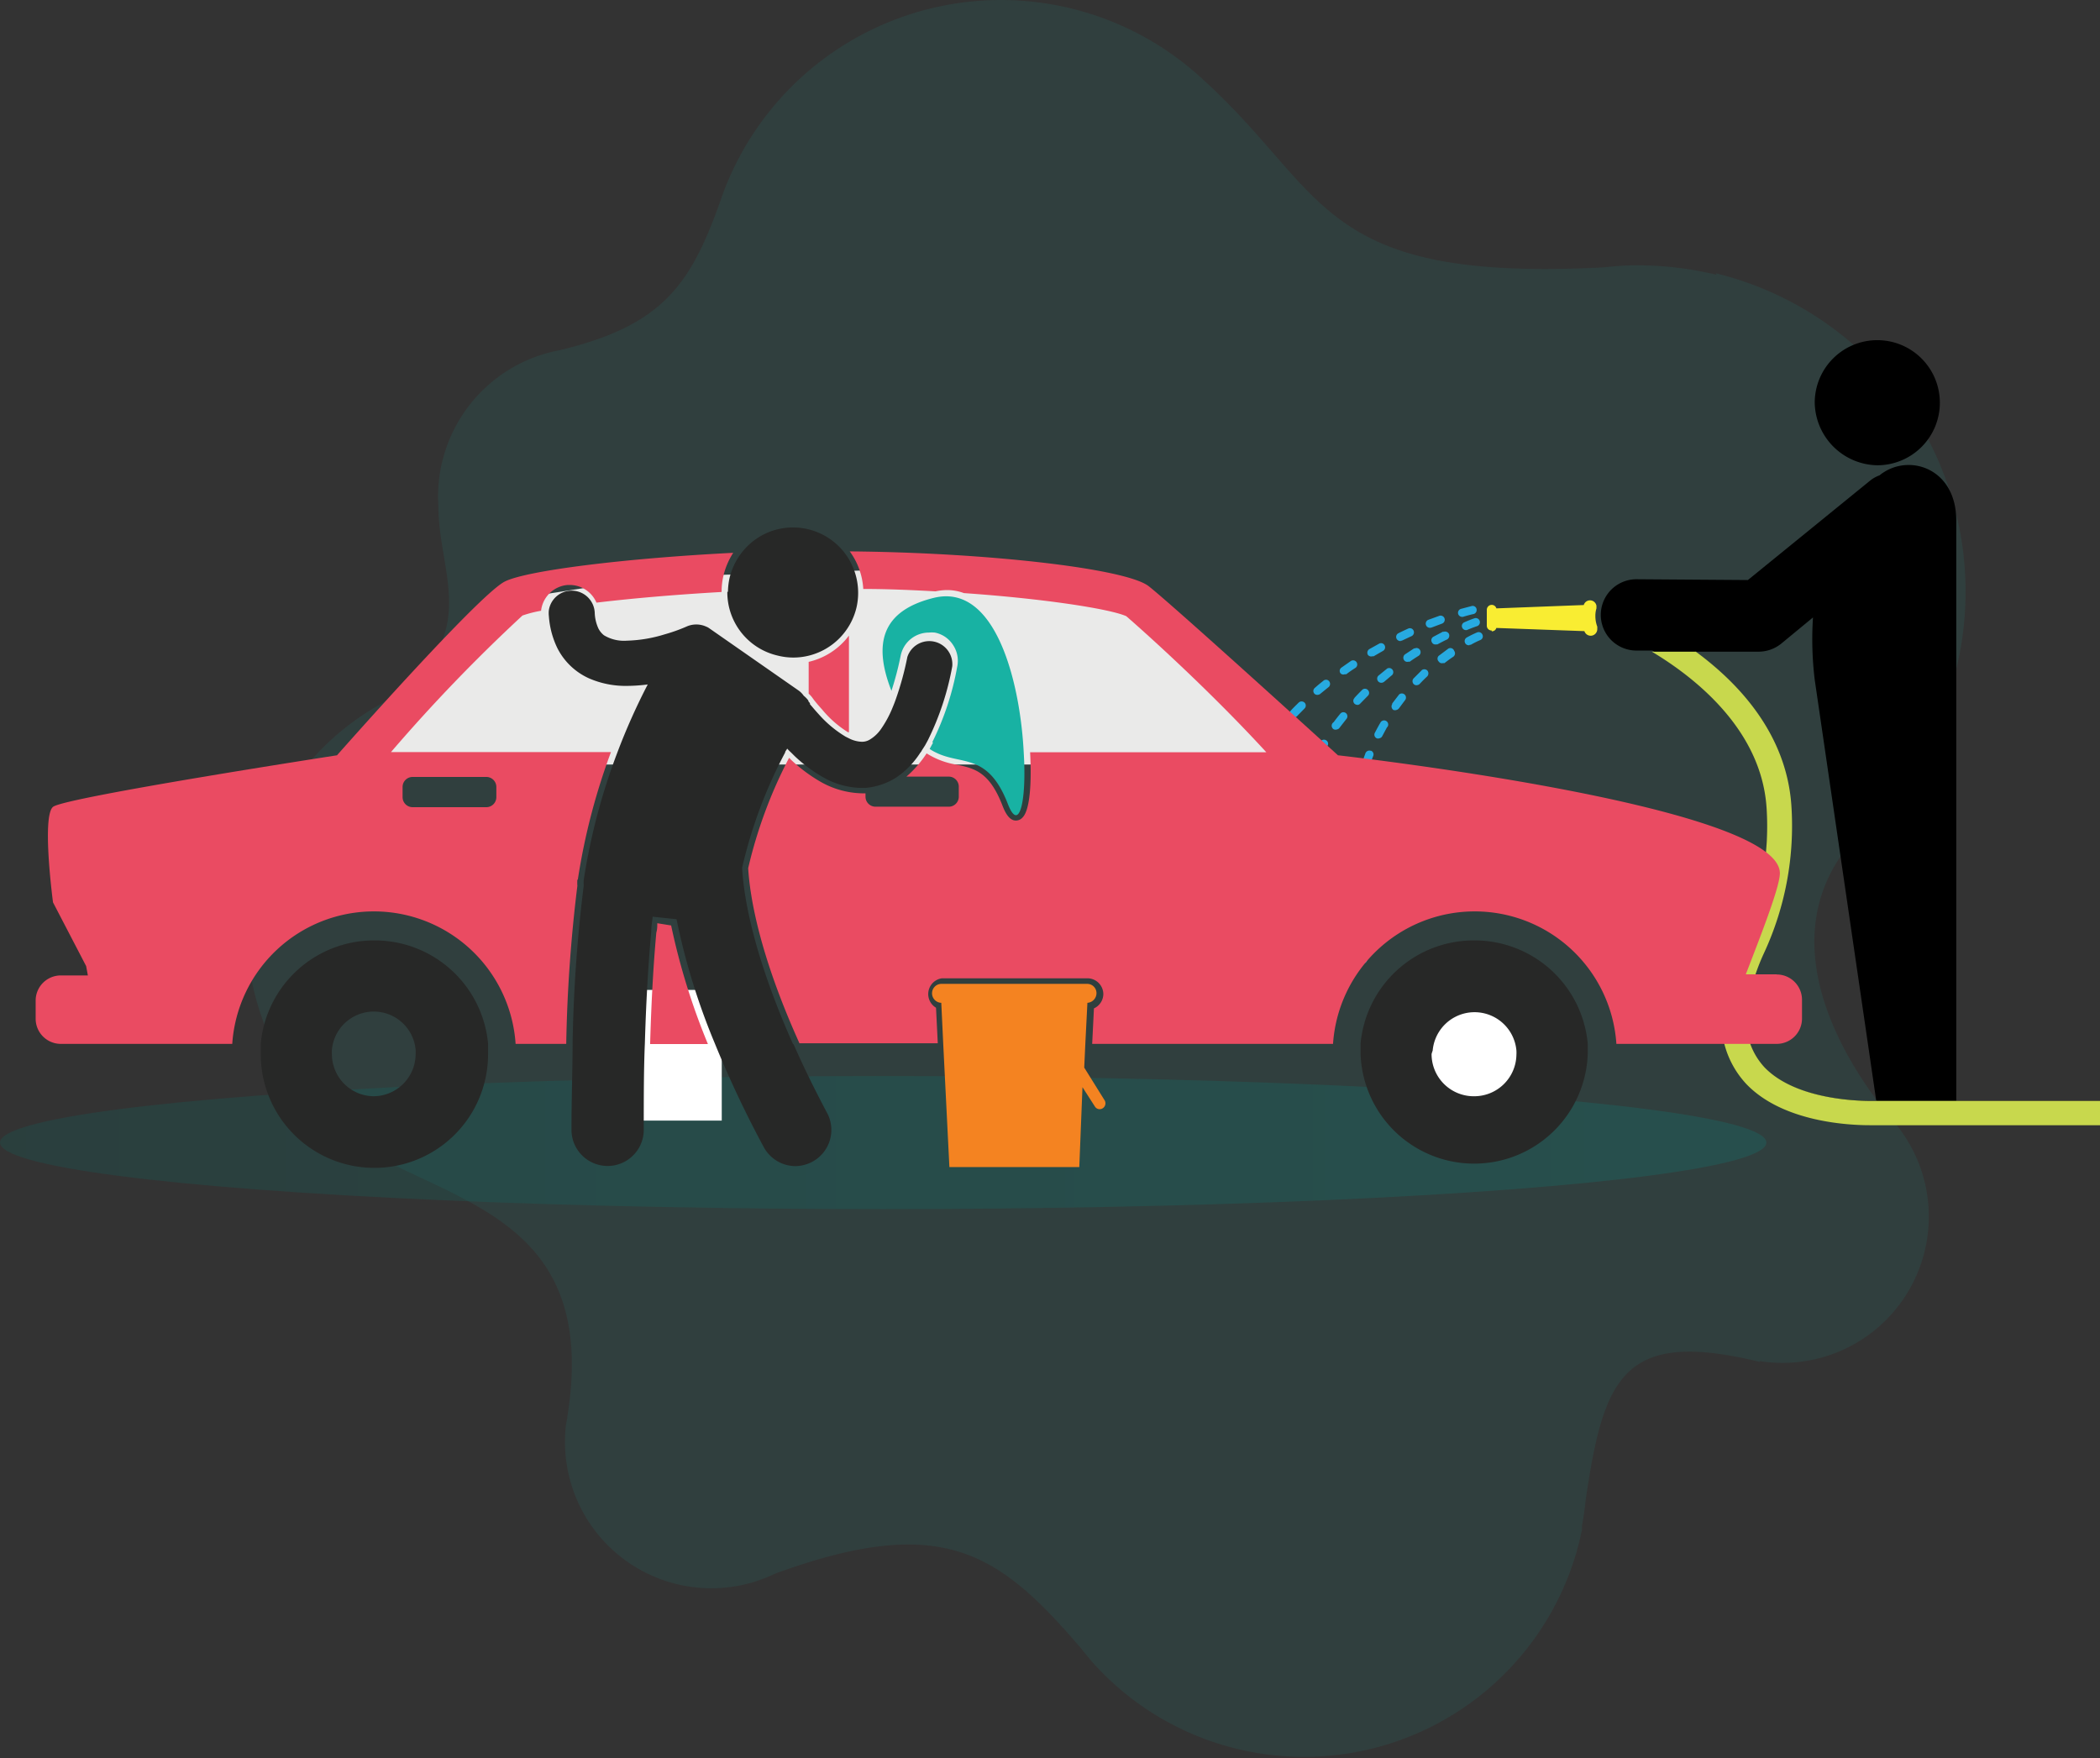 <svg viewBox="0 0 131.92 110.45" xmlns="http://www.w3.org/2000/svg" xmlns:xlink="http://www.w3.org/1999/xlink"><rect x="0" y="0" width="131.92" height="110.45" fill="#333333" stroke="none"/><linearGradient id="a" gradientUnits="userSpaceOnUse" x2="110.96" y1="71.78" y2="71.78"><stop offset="0" stop-color="#036e66"/><stop offset="1" stop-color="#049388"/></linearGradient><path d="m107.82 17.26a21.05 21.05 0 0 0 -5.13-.59c-.66 0-1.32.06-2 .13-18 .92-17.22-4.68-25.2-11.88l-.34-.31-.43-.36a18.62 18.62 0 0 0 -29.49 8.44c-1.86 5.21-3.62 7.76-10.07 9.31a9.35 9.35 0 0 0 -7.62 9.81c0 4.43 3 8.43-3.69 12.46-.21.12-.41.23-.61.36a16.31 16.31 0 0 0 1.13 28.37l.12.06.43.21c5.91 2.86 12.45 4.94 10.72 15.73 0 .16-.06.31-.08.46a9.2 9.2 0 0 0 11.54 10 10.18 10.18 0 0 0 1.62-.61c10.45-3.8 14-1.37 19.22 4.74.25.32.51.64.78.94a17.82 17.82 0 0 0 30.51-7.76l.15-.68v-.24c.1-.54.17-1.07.23-1.6 1.13-7.76 2.37-10.78 10.94-8.69v-.05a9.19 9.19 0 0 0 8.65-14.76 4.15 4.15 0 0 0 -.43-.51c-3.45-4.2-8.07-12.29-1.38-18.47a20.58 20.58 0 0 0 -9.6-34.6" fill="#18b2a3" opacity=".1"/><ellipse cx="55.48" cy="71.78" fill="url(#a)" opacity=".2" rx="55.48" ry="4.18"/><path d="m37.13 62.19h8.21v8.21h-8.21z" fill="#fff"/><path d="m93.71 39.66a.29.29 0 0 0 .29-.21l5.53.2a.42.42 0 0 0 .4.29.42.42 0 0 0 .41-.41v-.11s0 0 0-.05a1.89 1.89 0 0 1 -.12-.67 1.61 1.61 0 0 1 .07-.49.78.78 0 0 1 0-.14.41.41 0 0 0 -.8-.06l-5.49.21a.3.3 0 0 0 -.29-.22.31.31 0 0 0 -.31.31v1a.3.3 0 0 0 .31.3z" fill="#f9ed32"/><g fill="#27aae1"><path d="m76.38 54.08a.2.2 0 0 0 .11 0 .24.24 0 0 0 .2-.2c0-.22.11-.44.17-.66a.26.26 0 0 0 -.19-.31.25.25 0 0 0 -.31.18c-.06.22-.12.45-.17.68a.25.25 0 0 0 .19.31z"/><path d="m88 40.25h.06l.62-.29a.26.26 0 0 0 .12-.34.25.25 0 0 0 -.34-.13q-.31.14-.63.3a.26.26 0 0 0 .17.48z"/><path d="m76.92 52.08a.25.25 0 0 0 .33-.16l.24-.64a.26.26 0 0 0 -.49-.18l-.24.65a.26.26 0 0 0 .16.33z"/><path d="m75.86 58.18h.06a.24.24 0 0 0 .2-.24c0-.23 0-.45 0-.68a.27.27 0 0 0 -.24-.28.26.26 0 0 0 -.27.24v.7a.26.26 0 0 0 .25.27z"/><path d="m77.68 50.16a.29.29 0 0 0 .16 0 .24.24 0 0 0 .16-.16l.3-.61a.25.25 0 0 0 -.11-.35.26.26 0 0 0 -.35.11l-.3.63a.26.26 0 0 0 .12.35z"/><path d="m76 56.12h.09a.24.24 0 0 0 .2-.22c0-.22.07-.45.11-.67a.26.26 0 0 0 -.21-.3.26.26 0 0 0 -.3.21c0 .23-.08.46-.11.69a.26.26 0 0 0 .22.3z"/><path d="m84.47 42.36h.1c.18-.14.37-.27.56-.39a.26.26 0 1 0 -.29-.43l-.57.4a.25.25 0 0 0 -.06.36.24.24 0 0 0 .26.06z"/><path d="m86.21 41.23h.08l.59-.34a.26.26 0 0 0 .1-.35.25.25 0 0 0 -.35-.1l-.61.34a.27.27 0 0 0 -.09.36.26.26 0 0 0 .28.09z"/><path d="m80 46.64a.21.21 0 0 0 .15-.09c.14-.18.28-.36.43-.53a.27.27 0 0 0 0-.37.26.26 0 0 0 -.36 0c-.15.17-.3.36-.44.54a.27.27 0 0 0 0 .37.23.23 0 0 0 .21 0z"/><path d="m82.84 43.64a.24.24 0 0 0 .11-.06l.53-.43a.27.27 0 0 0 0-.37.25.25 0 0 0 -.36 0q-.27.21-.54.45a.25.25 0 0 0 0 .36.26.26 0 0 0 .26.05z"/><path d="m81.34 45.07a.27.27 0 0 0 .13-.07l.48-.49a.26.26 0 0 0 0-.37.27.27 0 0 0 -.37 0c-.16.16-.33.32-.49.5a.25.25 0 0 0 0 .36.23.23 0 0 0 .23.07z"/><path d="m91.91 38.75c.36-.11.59-.16.64-.17a.26.26 0 0 0 .21-.3.25.25 0 0 0 -.3-.21l-.68.18a.26.26 0 0 0 -.18.32.27.27 0 0 0 .31.18z"/><path d="m78.82 48.35a.3.3 0 0 0 .17-.12l.36-.57a.26.26 0 1 0 -.43-.29c-.13.19-.25.39-.37.59a.26.26 0 0 0 .08.36.32.32 0 0 0 .19 0z"/><path d="m89.94 39.42.64-.24a.26.26 0 0 0 .16-.34.26.26 0 0 0 -.33-.15l-.66.24a.26.26 0 0 0 .15.5z"/><path d="m75.86 60.25a.26.26 0 0 0 .2-.26c0-.23 0-.45 0-.68a.26.26 0 0 0 -.52 0v.7a.26.26 0 0 0 .27.25z"/><path d="m86.12 47.17a.27.27 0 0 0 -.34.14l-.24.66a.26.26 0 0 0 .16.33.22.22 0 0 0 .14 0 .26.26 0 0 0 .18-.17l.24-.63a.25.25 0 0 0 -.14-.34z"/><path d="m87.15 45.68a.26.26 0 1 0 -.44-.27c-.12.2-.23.41-.34.62a.25.25 0 0 0 .11.35.21.21 0 0 0 .17 0 .24.24 0 0 0 .18-.13c.11-.2.21-.4.32-.59z"/><path d="m89.31 42.11-.5.5a.26.26 0 0 0 0 .37.24.24 0 0 0 .23.06.27.27 0 0 0 .14-.07q.24-.26.48-.48a.28.28 0 0 0 0-.37.27.27 0 0 0 -.37 0z"/><path d="m85 51.15a.25.25 0 0 0 -.29.22c0 .23-.06.46-.08.7a.26.26 0 0 0 .23.28h.14a.25.25 0 0 0 .2-.23c0-.23 0-.45.08-.68a.25.25 0 0 0 -.22-.28z"/><path d="m85.45 49.12a.27.27 0 0 0 -.32.19c0 .22-.11.45-.16.68a.26.26 0 0 0 .2.31.4.4 0 0 0 .11 0 .26.26 0 0 0 .2-.2c0-.23.1-.45.15-.66a.26.26 0 0 0 -.18-.32z"/><path d="m92.32 40.51h.07c.19-.11.34-.18.44-.23l.16-.07a.25.25 0 0 0 .14-.33.26.26 0 0 0 -.34-.15 6.57 6.57 0 0 0 -.65.32.26.26 0 0 0 -.1.35.25.25 0 0 0 .28.13z"/><path d="m85.07 57.34a.26.26 0 0 0 -.22.29c0 .23.07.46.11.69a.27.27 0 0 0 .3.21.26.26 0 0 0 .2-.3c0-.23-.08-.45-.11-.67a.25.25 0 0 0 -.29-.22z"/><path d="m84.84 53.21a.25.25 0 0 0 -.26.25v.7a.26.26 0 0 0 .26.26.27.27 0 0 0 .21-.25v-.69a.25.25 0 0 0 -.21-.27z"/><path d="m84.86 55.28a.27.27 0 0 0 -.24.28c0 .23 0 .46.06.69a.25.25 0 0 0 .28.23.26.26 0 0 0 .21-.28c0-.23 0-.45-.06-.68a.26.26 0 0 0 -.28-.24z"/><path d="m85.74 59.58a.26.26 0 1 0 -.51.11l.15.64a.26.26 0 0 0 .31.19.26.26 0 0 0 .19-.32c0-.21-.1-.41-.14-.62z"/><path d="m90.94 40.78-.56.42a.25.25 0 0 0 0 .36.24.24 0 0 0 .26.1h.1c.19-.15.37-.28.55-.4a.26.26 0 0 0 .06-.37.25.25 0 0 0 -.41-.11z"/><path d="m87.46 44.23a.27.27 0 0 0 .07.37.28.28 0 0 0 .2 0 .29.29 0 0 0 .16-.11l.4-.54a.26.26 0 0 0 -.4-.32l-.43.56z"/><path d="m80.35 57.54h.06a.26.26 0 0 0 .2-.25c0-.23 0-.46 0-.69a.26.26 0 0 0 -.52 0v.7a.26.26 0 0 0 .26.26z"/><path d="m80.38 58.4a.27.27 0 0 0 -.25.27c0 .23 0 .46.05.69a.26.26 0 0 0 .28.24.27.27 0 0 0 .2-.28c0-.23 0-.46 0-.68a.26.26 0 0 0 -.27-.24z"/><path d="m80.53 54.27a.26.26 0 0 0 -.29.22c0 .24 0 .46-.07.7a.27.27 0 0 0 .24.28h.08a.26.26 0 0 0 .2-.23c0-.23 0-.45.07-.68a.25.25 0 0 0 -.23-.28z"/><path d="m90.67 39.67-.62.33a.25.25 0 0 0 -.1.35.24.24 0 0 0 .28.13.11.11 0 0 0 .07 0c.21-.11.41-.22.61-.31a.28.28 0 0 0 .11-.35.27.27 0 0 0 -.35-.12z"/><path d="m80.66 53.42h.1a.26.26 0 0 0 .2-.2c0-.23.09-.45.14-.67a.26.26 0 0 0 -.51-.11c0 .22-.09.45-.14.68a.27.27 0 0 0 .21.31z"/><path d="m83.79 45.82a.28.28 0 0 0 .21 0 .23.23 0 0 0 .15-.1l.42-.54a.26.26 0 0 0 0-.36.25.25 0 0 0 -.36 0c-.15.18-.29.36-.43.55a.26.26 0 0 0 .01.45z"/><path d="m85.09 43.85a.25.25 0 0 0 0 .36.28.28 0 0 0 .23.07.26.26 0 0 0 .13-.08l.48-.49a.25.25 0 0 0 0-.36.25.25 0 0 0 -.37 0c-.16.16-.32.32-.48.5z"/><path d="m82.69 47.57a.2.2 0 0 0 .18 0 .26.26 0 0 0 .17-.12c.11-.2.23-.4.35-.59a.25.25 0 0 0 -.08-.35.26.26 0 0 0 -.36.08l-.36.6a.25.25 0 0 0 .1.38z"/><path d="m87.14 42-.54.44a.26.26 0 0 0 .22.45.31.31 0 0 0 .12-.05l.52-.44a.26.26 0 0 0 -.32-.4z"/><path d="m92 39.09a.25.25 0 0 0 -.15.33.26.26 0 0 0 .3.16c.41-.17.63-.24.63-.24a.26.26 0 0 0 -.15-.5 6.92 6.92 0 0 0 -.63.25z"/><path d="m88.85 40.72-.59.39a.27.27 0 0 0 -.06.36.24.24 0 0 0 .27.1h.09c.19-.14.38-.26.57-.38a.27.27 0 0 0 .07-.36.25.25 0 0 0 -.35-.08z"/><path d="m82.29 48.34a.27.27 0 0 0 -.35.12c-.1.21-.19.42-.28.64a.26.26 0 0 0 .13.34.29.29 0 0 0 .16 0 .23.23 0 0 0 .18-.15c.09-.21.18-.41.28-.62a.25.25 0 0 0 -.12-.34z"/><path d="m81.48 50.24a.26.26 0 0 0 -.32.16c-.08.22-.15.45-.22.67a.26.26 0 0 0 .18.32.2.2 0 0 0 .13 0 .27.27 0 0 0 .19-.18l.21-.65a.27.27 0 0 0 -.17-.32z"/></g><path d="m117.94 29.23a3.93 3.93 0 1 0 -3.94-3.93 4 4 0 0 0 3.94 3.93z"/><path d="m117.89 69.16s-4.83.23-7.09-2.1a4.35 4.35 0 0 1 -1.11-3.59 12.94 12.94 0 0 1 1.08-3.61 19 19 0 0 0 1.71-9.29c-.32-4.45-3.27-7.62-6-9.63h4a2.27 2.27 0 0 0 1.41-.5l2-1.65a21.13 21.13 0 0 0 .11 3.92l3.86 26.42zm5 0v-36.4-.06c0-3.21-2.83-4.19-4.6-3a1.27 1.27 0 0 0 -.21.16 2 2 0 0 0 -.62.35l-7.66 6.23-7-.05a2.24 2.24 0 0 0 0 4.48h1c2.67 1.6 6.85 4.86 7.2 9.75a17.47 17.47 0 0 1 -1.6 8.61 14.11 14.11 0 0 0 -1.18 4.05 5.82 5.82 0 0 0 1.53 4.77c2.28 2.36 6.36 2.57 7.74 2.57h14.46v-1.46z"/><path d="m117.94 69.16s-4.83.23-7.09-2.1a4.35 4.35 0 0 1 -1.11-3.59 12.94 12.94 0 0 1 1.08-3.61 19 19 0 0 0 1.71-9.29c-.32-4.45-3.27-7.62-6-9.63h-2.76c2.67 1.6 6.85 4.86 7.2 9.75a17.47 17.47 0 0 1 -1.6 8.61 14.11 14.11 0 0 0 -1.18 4.05 5.82 5.82 0 0 0 1.53 4.77c2.28 2.36 6.36 2.57 7.74 2.57h14.46v-1.53h-14z" fill="#c8d84d"/><path d="m31.42 37.77-8.72 10.26h58.74l-9.8-10.26-15.86-1.98-14.62.45z" fill="#eaeae9"/><path d="m88.81 62.19h8.21v8.21h-8.21z" fill="#fff"/><path d="m41.29 58c0 .19 0 .38-.06.59-.14 1.52-.3 3.8-.39 7h3.63a42.33 42.33 0 0 1 -2.31-7.45z" fill="#ea4b62"/><path d="m23.49 59.08a7.15 7.15 0 0 0 -7.11 6.48v.67a7.14 7.14 0 0 0 14.28 0c0-.23 0-.45 0-.67a7.15 7.15 0 0 0 -7.17-6.48zm0 9.79a2.65 2.65 0 0 1 -2.64-2.65 2.17 2.17 0 0 1 0-.26 2.64 2.64 0 0 1 5.26 0 2.11 2.11 0 0 1 0 .26 2.66 2.66 0 0 1 -2.62 2.65z" fill="#272827"/><path d="m92.58 59.08a7.14 7.14 0 0 0 -7.11 6.48v.67a7.14 7.14 0 0 0 14.27 0c0-.23 0-.45 0-.67a7.14 7.14 0 0 0 -7.16-6.48zm0 9.79a2.65 2.65 0 0 1 -2.65-2.65 2.11 2.11 0 0 1 .07-.22 2.64 2.64 0 0 1 5.26 0 2.17 2.17 0 0 1 0 .26 2.65 2.65 0 0 1 -2.68 2.61z" fill="#272827"/><path d="m31.18 50.08a.63.63 0 0 1 -.63.63h-4.63a.63.63 0 0 1 -.63-.63v-.64a.63.63 0 0 1 .63-.63h4.63a.63.63 0 0 1 .63.63zm5.12 5.17a40.37 40.37 0 0 1 2.08-8h-13.82a104.13 104.13 0 0 1 8.26-8.58 7.47 7.47 0 0 1 1.17-.3 1.83 1.83 0 0 1 1.67-1.62h.14a1.83 1.83 0 0 1 1.67 1.11c2.16-.26 4.89-.5 7.86-.67a4.49 4.49 0 0 1 .11-1 4.63 4.63 0 0 1 .62-1.46c-6.77.34-13.07 1.12-14.38 1.82-1.72.93-10.51 10.9-10.51 10.9s-17.12 2.64-17.84 3.24 0 6 0 6l2.08 4 .11.59h-1.7a1.58 1.58 0 0 0 -1.58 1.58v1.14a1.58 1.58 0 0 0 1.58 1.58h10.77a8.92 8.92 0 0 1 17.8 0h3.18a94.14 94.14 0 0 1 .7-9.93 2.34 2.34 0 0 1 0-.38" fill="#ea4b62"/><path d="m58.61 46.66-.21.39a2.73 2.73 0 0 0 .4.23c1.63.81 3.26 0 4.51 3.22.72 1.87 1.19-.2 1-3.22-.22-4.36-1.74-10.68-5.65-9.72-3.28.81-3.82 2.88-2.66 5.84a19.52 19.52 0 0 0 .58-2.21 1.81 1.81 0 0 1 1.77-1.45 2.21 2.21 0 0 1 .37 0 1.76 1.76 0 0 1 1.15.78 1.79 1.79 0 0 1 .26 1.37 17.56 17.56 0 0 1 -1.56 4.73" fill="#18b2a3"/><path d="m111.61 61.21h-1.94c1-2.59 2.14-5.51 2.14-6.35 0-4.3-27.76-7.41-27.76-7.41s-10.45-9.51-11.9-10.63-10.29-2.11-18.77-2.18a4.41 4.41 0 0 1 .85 2.36c1.55 0 3.08.07 4.54.15a3.59 3.59 0 0 1 .71-.08 3 3 0 0 1 1.07.19c5.15.36 9.19 1 10.2 1.45.81.7 5 4.41 8.8 8.55h-14.84c.1 1.87 0 3.57-.45 4.07a.57.57 0 0 1 -.44.22c-.43 0-.68-.51-.85-.95-.82-2.12-1.77-2.33-2.87-2.56a5 5 0 0 1 -1.89-.71 7.05 7.05 0 0 1 -1.27 1.46h2.66a.63.63 0 0 1 .63.63v.63a.63.63 0 0 1 -.63.63h-4.6a.63.63 0 0 1 -.63-.63v-.21h-.22a5.49 5.49 0 0 1 -2.61-.73 10 10 0 0 1 -1.84-1.37 1.59 1.59 0 0 0 -.13-.13 29.31 29.31 0 0 0 -2.57 6.93c.11 1.83.71 5.44 3.22 11h8.69l-.11-2.23a1 1 0 0 1 .37-1.85h9.14a1 1 0 0 1 1 1 1 1 0 0 1 -.59.89l-.11 2.23h15.13a8.92 8.92 0 0 1 17.8 0h10.07a1.59 1.59 0 0 0 1.59-1.58v-1.2a1.59 1.59 0 0 0 -1.59-1.58" fill="#ea4b62"/><path d="m68.11 67.07.07-1.51.13-2.56a.61.61 0 0 0 .57-.6.58.58 0 0 0 -.59-.59h-9.14a.59.59 0 0 0 -.6.59.6.6 0 0 0 .58.6l.12 2.52.39 7.8h8.16l.2-5.02.79 1.23a.35.35 0 0 0 .49.09.37.37 0 0 0 .12-.48z" fill="#f48321"/><path d="m45.69 37.19a4.08 4.08 0 0 0 3.18 4 4 4 0 0 0 1.94 0 4.09 4.09 0 0 0 3-3.05 4.13 4.13 0 0 0 -.86-3.54 4.11 4.11 0 0 0 -2.22-1.36 4.07 4.07 0 0 0 -4.16 1.51 4.17 4.17 0 0 0 -.74 1.56 4.29 4.29 0 0 0 -.1.86" fill="#272827"/><path d="m49.81 65.58c-2.54-5.71-3.1-9.34-3.19-11.07a29.58 29.58 0 0 1 2.7-7.23c0-.08.09-.16.13-.25a3 3 0 0 0 .25.25l.22.22a9.27 9.27 0 0 0 1.77 1.32 5 5 0 0 0 2.42.68h.23a4.26 4.26 0 0 0 2-.68 5.39 5.39 0 0 0 1.47-1.53.56.56 0 0 0 .1-.15l.2-.31.18-.33a17.44 17.44 0 0 0 1.53-4.64 1.45 1.45 0 0 0 -2.82-.59 19 19 0 0 1 -.72 2.64c-.06.17-.12.33-.18.47a6.82 6.82 0 0 1 -.77 1.44 2.29 2.29 0 0 1 -.7.65.94.94 0 0 1 -.5.13 1.9 1.9 0 0 1 -.77-.2l-.24-.12a7.17 7.17 0 0 1 -1.69-1.41c-.23-.25-.42-.48-.55-.63v-.06a.76.76 0 0 0 -.1-.12.11.11 0 0 0 0-.05 1.65 1.65 0 0 0 -.29-.3 1.34 1.34 0 0 0 -.31-.32l-5.64-3.93a.7.7 0 0 0 -.17-.09 1.5 1.5 0 0 0 -1.26 0 10.44 10.44 0 0 1 -1.35.48 8.8 8.8 0 0 1 -2.39.4 2.43 2.43 0 0 1 -1.43-.34 1.29 1.29 0 0 1 -.35-.43 2.57 2.57 0 0 1 -.23-1 1.45 1.45 0 0 0 -2.88-.15 1.59 1.59 0 0 0 0 .38 5.48 5.48 0 0 0 .53 2 4.12 4.12 0 0 0 2 1.91 5.75 5.75 0 0 0 2.39.47 10.76 10.76 0 0 0 1.29-.09 39.88 39.88 0 0 0 -1.91 4.28 39.31 39.31 0 0 0 -2.11 8 2 2 0 0 0 0 .35 92.68 92.68 0 0 0 -.7 9.91c0 1.61-.07 3.42-.07 5.44a2.27 2.27 0 1 0 4.54 0c0-2 0-3.84.07-5.44.09-3.08.25-5.37.4-7 0-.34.06-.66.09-.95l1.5.16a42 42 0 0 0 2.4 7.79 67.36 67.36 0 0 0 3.07 6.51 2.28 2.28 0 0 0 2 1.21 2.33 2.33 0 0 0 1.03-.26 2.27 2.27 0 0 0 1-3q-1.26-2.37-2.14-4.38" fill="#272827"/><path d="m51 43.79.13.18c.11.14.29.36.52.61a6.63 6.63 0 0 0 1.62 1.42h.06v-6.07a4.4 4.4 0 0 1 -2.53 1.65v2a1.63 1.63 0 0 1 .2.21z" fill="#ea4b62"/></svg>